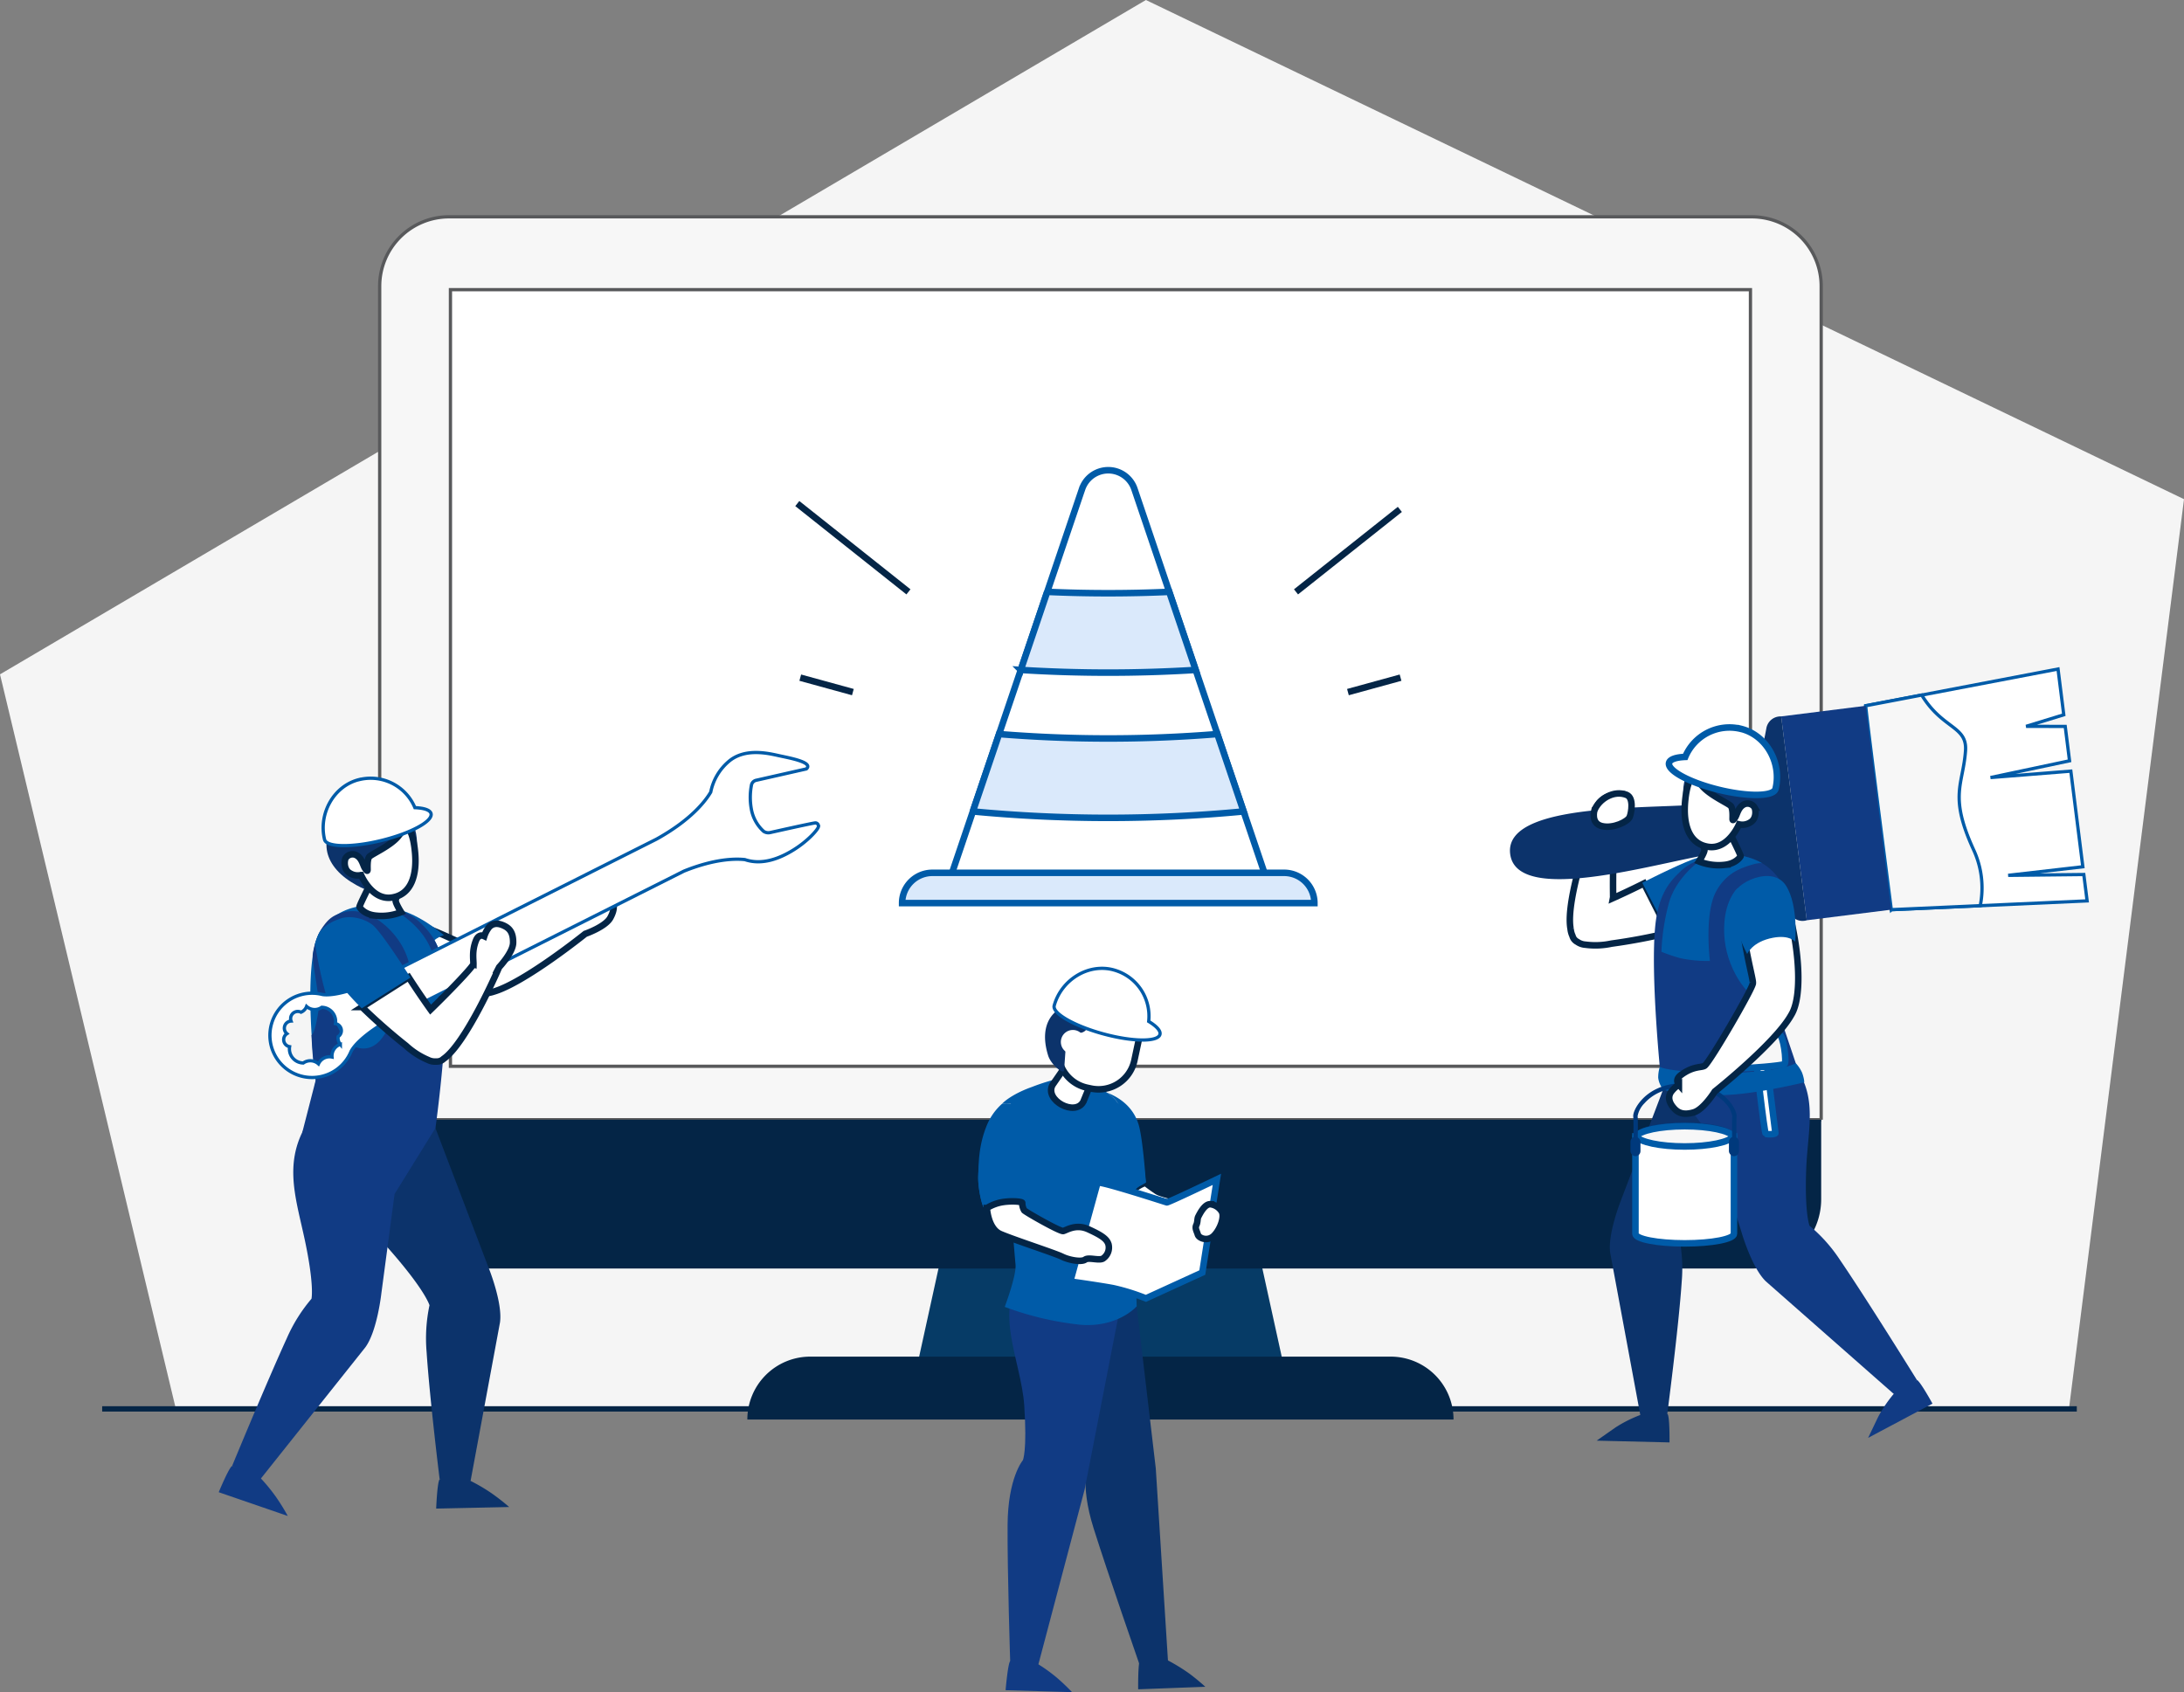 <svg xmlns="http://www.w3.org/2000/svg" width="669.127" height="518.487" viewBox="0 0 669.127 518.487">
  <rect x="0" y="0" width="669.127" height="518.487" fill="#808080" stroke="none"/>
  <g id="WIP2" transform="translate(-184.73 -90.49)">
    <path id="Path_21924" data-name="Path 21924" d="M184.73,297.113,535.807,90.49l318.05,152.95L818.609,522.181h-580Z" fill="#f5f5f5"/>
    <line id="Line_505" data-name="Line 505" x2="604.981" transform="translate(216.034 522.181)" fill="none" stroke="#042546" stroke-width="1.64"/>
    <path id="Path_21925" data-name="Path 21925" d="M967.179,1003.751H853.35l14.8-67.441h84.222Z" transform="translate(-388.387 -491.319)" fill="#063b66"/>
    <path id="Path_21926" data-name="Path 21926" d="M903.921,525.658H462.28V270.241A21.241,21.241,0,0,1,483.521,249H882.68a21.241,21.241,0,0,1,21.241,21.241V525.662h0Z" transform="translate(-161.223 -92.075)" fill="#f7f7f7" stroke="#58595b" stroke-width="1"/>
    <rect id="Rectangle_9034" data-name="Rectangle 9034" width="398.291" height="237.956" transform="translate(322.734 179.247)" fill="#fff" stroke="#58595b" stroke-width="1"/>
    <path id="Path_21927" data-name="Path 21927" d="M462.28,909.09v24.351a21.241,21.241,0,0,0,21.241,21.241H882.68a21.241,21.241,0,0,0,21.241-21.241V909.09Z" transform="translate(-161.223 -475.507)" fill="#042546"/>
    <path id="Path_21928" data-name="Path 21928" d="M947.395,1101.547H731.04a19.266,19.266,0,0,1,19.267-19.267H928.128a19.266,19.266,0,0,1,19.267,19.267Z" transform="translate(-317.34 -576.11)" fill="#042546"/>
    <circle id="Ellipse_447" data-name="Ellipse 447" cx="8.114" cy="8.114" r="8.114" transform="translate(513.765 448.265)" fill="#fff"/>
    <path id="Path_21929" data-name="Path 21929" d="M1355,698.356c-3.91,1.961-7.611,3.663-9.506,4.514l.05-.264c-.1-7.515.084-17.532.57-19.024l-.059-.034c1.123-1.157,3.294-2.586,4.652-5.75.842-1.966-.415-2.578-.864-2.729.419-.888.964-.365.922-1.32-.1-2.422-1.714-3-3.29-2.733-1.8.306-3.91.218-5.96,2.364a6.685,6.685,0,0,0-1.605,5.155s-.142.436-.39,1.211l-.063-.038S1330.9,703,1332.48,712.128c.013.05.021.092.029.143a6.436,6.436,0,0,0,.574,2.142,2.869,2.869,0,0,0,1.408,1.8l.092.05a4.811,4.811,0,0,0,2.46.863,23.372,23.372,0,0,0,7.984-.319h0a175.3,175.3,0,0,0,17.641-3.328L1355,698.356h0Z" transform="translate(-666.59 -337.18)" fill="#fff" stroke="#042546" stroke-width="2"/>
    <path id="Path_21930" data-name="Path 21930" d="M1385.23,724.673c7.1-3.567,15.713-7.674,18.307-7.993,4.648-.574,14.049,2.611,10.071,12.213-2.372,5.729-11.58,9.317-20.315,11.484" transform="translate(-697.345 -363.703)" fill="#005ba8"/>
    <path id="Path_21931" data-name="Path 21931" d="M1365.051,908.157l16.207-42.587,27.2,5.549c2.167,15.772-6.9,23.5-15.931,34.142-7.972,9.4-9.589,13.387-9.858,14.191a47.45,47.45,0,0,1,.868,13.94c-.96,14.372-4.64,42.2-4.64,42.2l-8.055-1.308-9.217-49.67c-.859-5.91,3.429-16.45,3.429-16.45h0Z" transform="translate(-683.565 -450.227)" fill="#0c336b"/>
    <path id="Path_21932" data-name="Path 21932" d="M1406.71,869.873l14.606-5.612,19.69-3.651c11.45,11.056,7.439,21.61,6.924,35.558-.457,12.314.738,16.451,1.023,17.251a47.544,47.544,0,0,1,9.3,10.424c8.127,11.891,23.576,36.8,23.576,36.8l-6.031,5.222-40.2-35.386c-4.33-4.116-7.473-15.051-7.473-15.051l-8.944-28.634-12.469-16.924h0Z" transform="translate(-709.822 -447.346)" fill="#113b84"/>
    <path id="Path_21933" data-name="Path 21933" d="M1556.4,653.336l-7.838-62.483,58.92-11.253,1.756,14.02-11.538,3.537,11.987.025,1.32,10.533-24.213,5.13,24.611-1.961,3.676,29.3-22.871,2.628,23.169-.251,1.014,8.077Z" transform="translate(-792.22 -284.113)" fill="#fff" stroke="#005ba8" stroke-width="1"/>
    <path id="Path_21934" data-name="Path 21934" d="M1556.4,664.384s-7.976-61.611-7.838-62.487l17.155-3.278c6.429,10.495,13.953,9.434,13.42,17.058-.729,10.47-5.172,13.68,2.469,30.34a27.767,27.767,0,0,1,2.05,17.138l-27.255,1.228Z" transform="translate(-792.217 -295.162)" fill="#f7f7f7" stroke="#005ba8" stroke-width="1"/>
    <rect id="Rectangle_9035" data-name="Rectangle 9035" width="26.099" height="62.956" transform="translate(730.435 309.999) rotate(-7.15)" fill="#113b84"/>
    <path id="Path_21935" data-name="Path 21935" d="M1371.606,614.236l3.919,31.233,3.919,31.233a4.4,4.4,0,0,1-5.34-2.469c-1.706-3.651-7.842-17.959-19.334-18.207s-63.979,18.06-66.2.348,53.157-12.934,64.234-16.01,13.492-18.462,14.242-22.419a4.4,4.4,0,0,1,4.564-3.709Z" transform="translate(-641.159 -304.231)" fill="#0c336b"/>
    <path id="Path_21936" data-name="Path 21936" d="M1380.24,921.25v29.862c0,1.618,6.756,2.926,15.088,2.926s15.088-1.312,15.088-2.926V921.25Z" transform="translate(-694.446 -482.571)" fill="#fff" stroke="#005ba8" stroke-width="2"/>
    <ellipse id="Ellipse_448" data-name="Ellipse 448" cx="15.088" cy="3.68" rx="15.088" ry="3.68" transform="translate(685.794 434.417)" fill="#00397c"/>
    <path id="Path_21937" data-name="Path 21937" d="M1395.584,913.82c-7.531,0-13.772,1.345-14.9,3.106,1.132,1.76,7.372,3.106,14.9,3.106s13.772-1.345,14.9-3.106C1409.356,915.165,1403.116,913.82,1395.584,913.82Z" transform="translate(-694.702 -478.255)" fill="#f7f7f7"/>
    <path id="Path_21938" data-name="Path 21938" d="M1395.584,913.82c-7.531,0-13.772,1.345-14.9,3.106,1.132,1.76,7.372,3.106,14.9,3.106s13.772-1.345,14.9-3.106C1409.356,915.165,1403.116,913.82,1395.584,913.82Z" transform="translate(-694.702 -478.255)" fill="none" stroke="#005ba8" stroke-width="2"/>
    <rect id="Rectangle_9036" data-name="Rectangle 9036" width="3.076" height="5.943" rx="1.538" transform="translate(684.256 438.805)" fill="#00397c"/>
    <rect id="Rectangle_9037" data-name="Rectangle 9037" width="3.076" height="5.943" rx="1.538" transform="translate(714.432 438.805)" fill="#00397c"/>
    <path id="Path_21939" data-name="Path 21939" d="M1428.76,661.778s1.953.13,6.576-2.812,7.163-6.631,7.481-10.512-1.668-4.694-1.668-4.694,1.32-4.07-2.963-8.253c-4.791-4.682-13.332-7.938-18.995.134-6.111,8.709-3.537,14.967-3.537,14.967l13.1,11.174h0Z" transform="translate(-714.705 -313.81)" fill="#0c336b"/>
    <path id="Path_21940" data-name="Path 21940" d="M1414.206,715.473s11.429-1.957,17.926,7.36c6.324,9.07,1.576,46.041,1.576,46.041L1438.2,782.2a79.226,79.226,0,0,1-21.207,4.912,47.684,47.684,0,0,1-21.178-3.793s-3.257-31.48-1.643-46.514c1.085-10.134,5.055-13.831,7.762-16.446,4.644-4.493,12.276-4.879,12.276-4.879Z" transform="translate(-702.276 -362.939)" fill="#113b84"/>
    <path id="Path_21941" data-name="Path 21941" d="M1449.13,739.96s-4.472,3.831-4.049,13.974,6.794,19.393,12.226,21.182,8.274-3.366,8.274-3.366Z" transform="translate(-732.094 -377.263)" fill="#005ba8"/>
    <path id="Path_21942" data-name="Path 21942" d="M1426.486,718.514c1.2-.39,3.135-.851,3.714-.516a20.558,20.558,0,0,0-12.8-2.531s-.239.013-.65.055l-6.014,1.852s-7.033,4.967-9.208,12.678a66.891,66.891,0,0,0-2.313,15,50.125,50.125,0,0,0,5.759,1.962,39.016,39.016,0,0,0,9.1.842s-1.832-14.632,1.982-21.446c3.1-5.537,7.427-6.924,10.436-7.9Z" transform="translate(-705.466 -362.938)" fill="#005ba8"/>
    <path id="Path_21943" data-name="Path 21943" d="M1468.084,862.063s2.661,23.764,3.122,23.9,2.971.168,2.93-.277-2.976-23.915-2.976-23.915l-3.081.289h0Z" transform="translate(-745.47 -448.02)" fill="#fff" stroke="#005ba8" stroke-width="2"/>
    <path id="Path_21944" data-name="Path 21944" d="M1428.4,871.1s8.32-.159,16.216-.993,10.264-2.335,10.264-2.335a10.6,10.6,0,0,1,1.865,2.749c.49,1.144.889,3.093.654,3.139,0,0-24.431,5.972-30.8,3.076S1428.4,871.1,1428.4,871.1Z" transform="translate(-719.968 -451.505)" fill="#005ba8"/>
    <path id="Path_21945" data-name="Path 21945" d="M1397.356,870.464a11.138,11.138,0,0,0-.486,3.3,6.772,6.772,0,0,0,1.526,3.575s4.221,2.033,15.855,1.752,2.661-6.379,2.661-6.379-16.832-.784-19.56-2.251h0Z" transform="translate(-704.106 -453.068)" fill="#005ba8"/>
    <path id="Path_21946" data-name="Path 21946" d="M1408.957,901.733c-.008-.319-.163-7.833,0-9.334a7.609,7.609,0,0,0-2.146-3.969c-1.962-2.188-5.679-4.8-12.276-4.8h-.159c-6.593,0-10.315,2.611-12.276,4.8a7.559,7.559,0,0,0-2.146,3.969c.168,1.5.013,9.015,0,9.334l-1.337-.029c.054-2.674.13-8.026,0-9.158-.109-.964.725-3.047,2.481-5.009,2.142-2.393,6.182-5.247,13.274-5.247h.159c7.087,0,11.128,2.854,13.269,5.247,1.756,1.962,2.586,4.045,2.481,5.009-.126,1.132-.055,6.488,0,9.158l-1.337.029Z" transform="translate(-693.498 -459.94)" fill="#00397c"/>
    <path id="Path_21947" data-name="Path 21947" d="M1454.019,849.063c.084,1.308.218,7.884,1.811,8s12.184-.754,12.93-1.22-.327-9.061-1.647-9.07-13.173.972-13.093,2.288h0Z" transform="translate(-737.303 -439.307)" fill="#f7f7f7" stroke="#005ba8" stroke-width="2"/>
    <path id="Path_21948" data-name="Path 21948" d="M1436.061,699.11s3.512,6.949,3.391,7.251-1.509,2.36-5.084,2.682a16.222,16.222,0,0,1-7.657-1.065s1.677-2.649,1.672-3.546-1.672-4.216-1.672-4.216l9.355-1.1h0Z" transform="translate(-721.44 -353.534)" fill="#fff" stroke="#042546" stroke-width="2"/>
    <path id="Path_21949" data-name="Path 21949" d="M1418.524,658.669s-1.626,1.115-2.184,7.716,1.115,12.741,7.209,13.6,9.342-6.9,9.342-6.9a4.479,4.479,0,0,0,3.4-.557c1.928-1.065,1.777-3.655,1.37-4.568a2.492,2.492,0,0,0-3.554-.813c-1.521.964-1.827,2.946-2.385,3.806s-.813,1.065-.813.457.151-3.148-.557-3.961-6.7-3.4-8.986-6.4-2.842-2.385-2.842-2.385h0Z" transform="translate(-715.358 -330.013)" fill="#fff" stroke="#042546" stroke-width="2"/>
    <path id="Path_21950" data-name="Path 21950" d="M1426.746,622.745a14.69,14.69,0,0,0-17.029,8.6c-2.821.113-4.686.725-4.954,1.827-.574,2.355,6.262,6.052,15.269,8.248s16.777,2.07,17.352-.289c1.924-7.888-2.754-16.471-10.637-18.4Z" transform="translate(-708.672 -308.93)" fill="#fff" stroke="#005ba8" stroke-width="2"/>
    <path id="Path_21951" data-name="Path 21951" d="M1430.247,740.848l-3.223,5.31c.91,10.654,3.755,20.08,3.5,20.956a.49.49,0,0,0,0,.159c-.394,2.133-12.741,23.378-14.678,25.118-.834.75-3.416-.025-7.309,2.879-1.823,1.358-.989,2.594-.658,2.972a9.146,9.146,0,0,0-2.485,2.339c-1.065,1.765-.289,3.483,1.01,4.929s2.98,2.121,6.014,1.236,6.455-6.408,6.455-6.408,18.584-14.778,23.412-23.454c3.91-6.291,2-23.4-1.551-34.439-3.772-11.74-10.491-1.6-10.491-1.6h0Z" transform="translate(-708.769 -375.414)" fill="#fff" stroke="#042546" stroke-width="2"/>
    <path id="Path_21952" data-name="Path 21952" d="M1455.543,754.821s1.542-3.793,7.909-4.983c5.088-.951,6.819,1.207,6.819,1.207s.989-10.918-2.724-17.008c-4.12-6.752-15.868-1.035-16.459,3.215-1.044,7.506,4.455,17.57,4.455,17.57h0Z" transform="translate(-735.523 -372.015)" fill="#005ba8"/>
    <path id="Path_21953" data-name="Path 21953" d="M1349.945,675.729s-1.174,3.986,2.3,4.828,7.938-1.366,8.516-2.787,1.283-5.872-.893-6.756c-3.994-1.63-8.537,1.274-9.921,4.715Z" transform="translate(-676.738 -336.943)" fill="#fff" stroke="#042546" stroke-width="2"/>
    <path id="Path_21954" data-name="Path 21954" d="M1373.6,1124.24l-8.349.293a40.275,40.275,0,0,0-7.561,3.8c-3.039,2.121-5.8,4.065-5.8,4.065l22.322.541S1374.309,1125.036,1373.6,1124.24Z" transform="translate(-677.978 -600.483)" fill="#0c336b"/>
    <path id="Path_21955" data-name="Path 21955" d="M1565.251,1099.29l-7.133,4.35a40.413,40.413,0,0,0-4.728,7.016c-1.609,3.34-3.06,6.391-3.06,6.391l19.72-10.478S1566.257,1099.638,1565.251,1099.29Z" transform="translate(-793.248 -585.99)" fill="#113b84"/>
    <path id="Path_21956" data-name="Path 21956" d="M952.017,1018.1c-12.725,18.173-1.475,29.825,3.692,42.868s4.744,16.124,4.744,16.124-2.737,6.484,1.605,20.3,13.965,41.485,13.965,41.485l8.948.759-3.831-60.5-7.213-61.2-21.912.163h0Z" transform="translate(-442.304 -538.73)" fill="#0c336b"/>
    <path id="Path_21957" data-name="Path 21957" d="M944.867,1085.728l12.653-64.939-30.311-2.7c-11.178,11.446-1.769,27.851-.838,41.849s-.419,16.8-.419,16.8-4.589,5.335-4.682,19.816.813,42.386.813,42.386l7.976,2.787,14.812-56.007h0Z" transform="translate(-427.837 -538.823)" fill="#113b84"/>
    <path id="Path_21958" data-name="Path 21958" d="M1017.289,1304.03l8.433.084a56.458,56.458,0,0,1,6.593,4.036,61.263,61.263,0,0,1,4.971,4.1l-20.57.771S1016.627,1304.826,1017.289,1304.03Z" transform="translate(-483.28 -704.919)" fill="#0c336b"/>
    <path id="Path_21959" data-name="Path 21959" d="M921.214,1304.9l8.646.972a47.782,47.782,0,0,1,5.671,4.111,61.409,61.409,0,0,1,4.635,4.418l-20.357-.6S920.506,1305.646,921.214,1304.9Z" transform="translate(-426.992 -705.425)" fill="#113b84"/>
    <path id="Path_21960" data-name="Path 21960" d="M1012.92,958.149s10.977,3.508,12.041,3.3a14.8,14.8,0,0,0,3.152-1.421s-6.2-1.32-7.6-2.133a44.7,44.7,0,0,1-3.785-2.708s-3.609,1.232-3.81,2.963h0Z" transform="translate(-481.078 -502.286)" fill="#fff" stroke="#042546" stroke-width="2"/>
    <path id="Path_21961" data-name="Path 21961" d="M949.489,911.684l1.677-.96s-1.526-14.024-3.2-18.295c-.712-1.815-3.089-4.2-5.583-6.337a9.617,9.617,0,0,0-1.165-1.312,18.988,18.988,0,0,0-4.518-3.122c-.78-.562-1.27-.9-1.27-.9s-.017.113-.063.3a23.429,23.429,0,0,0-10.65-1.446,5.719,5.719,0,0,1,.143-.813,59.489,59.489,0,0,0-8.592,2.645c-4.212,1.475-7.586,3.525-9.149,5.13a9.43,9.43,0,0,1,2.716,0,30.867,30.867,0,0,0-5.465,6.312,33.165,33.165,0,0,0-4.573,15.746c-.151,3.919,1.22,9.56,1.827,9.866s8.072-.868,8.072-.868,1.224,14.979,1.53,18.291-3.311,12.921-3.311,12.921a94.9,94.9,0,0,0,23.1,5.465c11.585.972,17.331-5.633,17.331-5.633l-1.144-34.9a6.082,6.082,0,0,1,2.288-2.091Z" transform="translate(-415.359 -457.912)" fill="#005ba8"/>
    <path id="Path_21962" data-name="Path 21962" d="M952.857,882.227s-1.22-.755-2.531,1.681c-2.724,5.046,12.414,25.654,12.414,25.654s3.185-14.51,1.668-20.713c-.8-3.294-4.61-6.09-4.61-6.09Z" transform="translate(-444.527 -459.839)" fill="#005ba8"/>
    <path id="Path_21963" data-name="Path 21963" d="M1003.609,899c-1.731-5.6-6.144-8.374-9.669-9.728a18.719,18.719,0,0,1,1.966,1.6c5.314,4.937,4.191,15.684,3.739,18.772a55.605,55.605,0,0,1-.134,10.394c-.935,9.48.226,12.9,2.385,12.846V919.857a6.082,6.082,0,0,1,2.288-2.091l1.676-.96s-.9-13.429-2.251-17.813h0Z" transform="translate(-470.053 -463.994)" fill="#005ba8"/>
    <path id="Path_21964" data-name="Path 21964" d="M913.971,909.486a7.894,7.894,0,0,1,.2-.868c.1-.432.214-.863.331-1.291,2.728-11.823-7.263-10.113-7.385-10.092a17.8,17.8,0,0,0-4.661,6.542c-2.582,6.257-2.519,11.593-2.67,15.516s1.22,9.56,1.827,9.866,8.072-.867,8.072-.867l3.588-.658a57,57,0,0,1,.692-18.144h.008Z" transform="translate(-415.353 -468.564)" fill="#005ba8"/>
    <path id="Path_21965" data-name="Path 21965" d="M975.432,953.726,967.1,983.974s8.739,1.22,13.11,2.033a64.007,64.007,0,0,1,10.063,3.131l17.276-7.909,4.472-28.559s-14.908,7.154-15.344,7.05-21.011-6.819-21.241-5.993Z" transform="translate(-454.462 -500.822)" fill="#fff" stroke="#005ba8" stroke-width="2"/>
    <path id="Path_21966" data-name="Path 21966" d="M906.152,970.81a13.565,13.565,0,0,1,3.655-1.563c2.972-.763,7.163-.457,7.163,0a4.5,4.5,0,0,0,.608,2.288c.457.532,10.977,6.555,11.966,6.325s3.885-2.288,7.7-.532,5.717,2.9,6.174,4.724a4.047,4.047,0,0,1-1.526,4.116c-1.069.989-4.5-.381-5.641.457s-4.967.151-7.1-.914-15.084-5.26-18.9-6.936-4.116-7.963-4.116-7.963h.013Z" transform="translate(-419.051 -510.181)" fill="#fff" stroke="#042546" stroke-width="2"/>
    <path id="Path_21967" data-name="Path 21967" d="M1063.318,970.857a4.73,4.73,0,0,1,3.558,2.389c.713,1.677-.507,5.185-2.389,7.163s-4.673.914-5.029-.256-.914-1.932-.457-2.9.256-1.932.608-2.59,1.882-3.915,3.709-3.81Z" transform="translate(-507.746 -511.385)" fill="#fff" stroke="#042546" stroke-width="2"/>
    <path id="Path_21968" data-name="Path 21968" d="M962.959,876.325c-2.511,4.636-11.962-.486-9.451-5.122l6.232-9.024,7.372,3.994-4.153,10.147h0Z" transform="translate(-446.322 -448.258)" fill="#fff" stroke="#042546" stroke-width="2"/>
    <path id="Path_21969" data-name="Path 21969" d="M973.2,817.815l1.153.247a11.219,11.219,0,0,1,8.63,13.307l-1.358,6.366a11.219,11.219,0,0,1-13.307,8.63l-1.153-.247a11.219,11.219,0,0,1-8.63-13.307l1.358-6.366A11.219,11.219,0,0,1,973.2,817.815Z" transform="translate(-449.343 -422.343)" fill="#fff" stroke="#042546" stroke-width="2"/>
    <path id="Path_21970" data-name="Path 21970" d="M967.326,810.151h0l-4.061-.729a4.4,4.4,0,0,0-5.109,3.55l-.151.842a4.4,4.4,0,0,0-5.109,3.55s-6.672,3.3-3.3,14.129c.918,2.946,5.118,6.241,4.908,4.267l.465-6.656a5.68,5.68,0,0,1,4.669-4.594,2.632,2.632,0,0,0,2.167-2.133,2.642,2.642,0,0,1,3.064-2.129l12.7,2.288h0c.172.029.344.034.516.05v.017s.2.025.511.034h.013c.256.008-5.256-11.857-11.274-12.49h-.008Z" transform="translate(-443.74 -417.571)" fill="#0c336b"/>
    <path id="Path_21971" data-name="Path 21971" d="M967.58,847.15a3.68,3.68,0,1,1-3.68-3.68A3.679,3.679,0,0,1,967.58,847.15Z" transform="translate(-450.466 -437.39)" fill="#fff"/>
    <path id="Path_21972" data-name="Path 21972" d="M973.516,798.9a14.684,14.684,0,0,1,10.725,15.776c2.41,1.467,3.747,2.9,3.449,4-.637,2.343-8.408,2.259-17.356-.18s-15.679-6.316-15.042-8.659c2.138-7.833,10.39-13.077,18.219-10.943h0Z" transform="translate(-447.579 -411.221)" fill="#fff" stroke="#005ba8" stroke-width="1"/>
    <path id="Path_21973" data-name="Path 21973" d="M460.774,752.805l5.889-1.978c10.2,3.227,18.768,8.072,19.678,8.018a.613.613,0,0,1,.155.034c2.167.084,25.6-7.3,27.729-8.806.918-.65.729-3.336,4.418-6.5,1.727-1.48,2.749-.4,3.043.008a9.169,9.169,0,0,1,2.829-1.911c1.953-.654,3.462.482,4.589,2.07s1.417,3.374-.113,6.14-7.67,4.891-7.67,4.891-18.5,14.887-28.022,17.7c-7,2.435-23.27-3.19-33.257-9.074-10.625-6.258.738-10.587.738-10.587Z" transform="translate(-157.286 -378.147)" fill="#fff" stroke="#042546" stroke-width="2"/>
    <path id="Path_21974" data-name="Path 21974" d="M474.829,762.82s-4.04.675-6.6,6.622c-2.049,4.757-.319,6.92-.319,6.92s-10.872-1.433-15.994-6.392c-5.679-5.5,2.473-15.709,6.752-15.352,7.553.629,16.161,8.206,16.161,8.206h0Z" transform="translate(-154.073 -385.772)" fill="#005ba8"/>
    <path id="Path_21975" data-name="Path 21975" d="M479.633,956.525,463.01,912.84l-27.9,5.692c-2.221,16.178,7.079,24.1,16.342,35.022,8.177,9.64,9.837,13.73,10.113,14.556a48.852,48.852,0,0,0-.889,14.3c.985,14.741,4,39.041,4,39.041l9.028,2.9,9.455-50.948c.88-6.061-3.516-16.878-3.516-16.878h-.008Z" transform="translate(-145.247 -477.686)" fill="#0c336b"/>
    <path id="Path_21976" data-name="Path 21976" d="M416.694,909.8l-18.156,2.016L379.044,905.9c-9.652,13.169-5.239,24.569-2.288,38.576,2.6,12.368,2.117,16.756,1.966,17.616a48.757,48.757,0,0,0-7.586,12.154c-6.149,13.437-16.736,39.075-16.736,39.075l7.984,4.9,32.8-41.2c3.659-4.912,4.937-16.518,4.937-16.518l4.057-30.5,12.511-20.2h0Z" transform="translate(-98.558 -473.654)" fill="#113b84"/>
    <path id="Path_21977" data-name="Path 21977" d="M437.449,698.868s-1.953.13-6.576-2.812-7.163-6.63-7.481-10.512,1.668-4.694,1.668-4.694-1.32-4.07,2.963-8.253c4.791-4.682,13.332-7.938,18.995.134,6.111,8.709,3.537,14.967,3.537,14.967l-13.1,11.174h0Z" transform="translate(-138.614 -335.354)" fill="#0c336b"/>
    <path id="Path_21978" data-name="Path 21978" d="M432.241,752.559S420.9,750.589,414.4,759.9a8.011,8.011,0,0,0-.767,1.257c-5.147,10.893-.893,44.8-.893,44.8l-2,14.665s7.523.637,18.756,1.484,18.039-2.469,18.039-2.469,6.354-30.713,4.744-45.751c-1.086-10.134-5.055-13.831-7.762-16.446-4.644-4.493-12.276-4.879-12.276-4.879h0Z" transform="translate(-131.284 -384.48)" fill="#005ba8"/>
    <path id="Path_21979" data-name="Path 21979" d="M449.381,774.967c-1.085-10.134-5.055-13.831-7.762-16.446a18.415,18.415,0,0,0-8.462-4.271l-.176.155s8.638,4.112,12.075,12.268,2.117,20.185,2.117,20.185H440.39a63.357,63.357,0,0,0-2.133-16.329c-2.288-8.005-9.367-13.844-14.543-15a11.189,11.189,0,0,0-5.541.1c-2.925.926-4.4,1.664-6.76,5.369a21.652,21.652,0,0,0-2.5,7.662c-.046,3.508,2.464,13.362,1.66,17.779-.268,1.467-.9,5.889-2.016,6.794a123.212,123.212,0,0,0,1.283,13.8l-4.086,15.9s9.577,1.5,20.809,2.343a41.614,41.614,0,0,0,19.963-3.571s4.468-31.707,2.858-46.74h0Z" transform="translate(-128.386 -385.564)" fill="#113b84"/>
    <path id="Path_21980" data-name="Path 21980" d="M414.98,780.56s4.317,28.58,12.029,31.489c8.651,3.265,12.054-8.638,13.106-15.365s-25.135-16.119-25.135-16.119h0Z" transform="translate(-133.747 -400.847)" fill="#005ba8"/>
    <path id="Path_21981" data-name="Path 21981" d="M450.926,736.2s-3.512,6.949-3.391,7.251,1.509,2.36,5.084,2.682a16.223,16.223,0,0,0,7.657-1.065s-1.676-2.649-1.672-3.546,1.672-4.216,1.672-4.216l-9.355-1.1h0Z" transform="translate(-152.656 -375.079)" fill="#fff" stroke="#042546" stroke-width="2"/>
    <path id="Path_21982" data-name="Path 21982" d="M456.077,695.759s1.626,1.115,2.184,7.716-1.115,12.741-7.209,13.6-9.342-6.9-9.342-6.9a4.479,4.479,0,0,1-3.4-.557c-1.932-1.065-1.777-3.655-1.371-4.568a2.492,2.492,0,0,1,3.554-.813c1.521.964,1.827,2.946,2.385,3.806s.813,1.065.813.457-.151-3.148.557-3.961,6.7-3.4,8.986-6.4,2.842-2.385,2.842-2.385Z" transform="translate(-146.352 -351.558)" fill="#fff" stroke="#042546" stroke-width="2"/>
    <path id="Path_21983" data-name="Path 21983" d="M549.219,662.2c-.553-.042-13.911,2.963-13.911,2.963a2.591,2.591,0,0,1-2-.377,12.02,12.02,0,0,1-3.709-6.526,19.963,19.963,0,0,1-.021-7.636,1.864,1.864,0,0,1,1.48-1.488l15.352-3.479c2.263-2.041-5.185-3.34-8.412-4.053s-10.486-2.477-15.44,1.823a16.5,16.5,0,0,0-5.449,9.334c-1.689,2.854-6.128,8.6-16.66,14.435l-85.987,43.278c-10.323,4.682-14.937,4.539-16.333,4.309-.159-.042-.319-.08-.482-.113h0a12.913,12.913,0,1,0,9.057,18h0c.067-.151.134-.3.2-.453.645-1.253,3.277-5.05,13.19-10.549l88.77-44.678c9.414-3.8,15.713-3.864,18.7-3.546,5.352,1.823,10.763-.415,14.8-2.9,4.7-2.9,7.536-6.341,7.7-7.066A.98.98,0,0,0,549.219,662.2Zm-145.59,67.86a3.724,3.724,0,0,0-2.552,3.885,3.727,3.727,0,0,0-4.153,2.091,3.728,3.728,0,0,0-4.644-.268,4.308,4.308,0,0,1-4.2-5,2.186,2.186,0,0,1-.826-3.986,2.186,2.186,0,0,1,1.278-3.864,2.186,2.186,0,0,1,3.039-2.708,3.061,3.061,0,0,0,1.71-1.773,3.728,3.728,0,0,0,4.644.268,4.308,4.308,0,0,1,4.2,5,2.185,2.185,0,0,1,.826,3.986A3.077,3.077,0,0,0,403.629,730.064Z" transform="translate(-114.621 -319.57)" fill="#fff" stroke="#005ba8" stroke-width="1"/>
    <path id="Path_21984" data-name="Path 21984" d="M432.039,659.835a14.69,14.69,0,0,1,17.029,8.6c2.821.113,4.686.725,4.954,1.827.574,2.355-6.262,6.052-15.269,8.248s-16.777,2.07-17.352-.289c-1.924-7.888,2.754-16.471,10.637-18.4Z" transform="translate(-137.227 -330.475)" fill="#fff" stroke="#005ba8" stroke-width="1"/>
    <path id="Path_21985" data-name="Path 21985" d="M493.07,766.542c-1.63-.834-3.378-1.119-4.724.273a8.637,8.637,0,0,0-1.526,2.825c-.423-.21-1.748-.666-2.54,1.316-1.283,3.2-.759,5.746-.784,7.355l-.067-.017c-.712,1.4-7.666,8.609-13.06,13.844,0,0-3.315-4.61-6.71-9.9l-14.3,9.112A174.513,174.513,0,0,0,462.843,803.2h0a23.386,23.386,0,0,0,6.71,4.338,4.792,4.792,0,0,0,2.557.511.953.953,0,0,0,.109,0,2.885,2.885,0,0,0,2.129-.83c6.79-4.644,16.526-26.958,16.526-26.958l-.067-.017c.373-.717.583-1.127.583-1.127s4.191-4.447,4.262-7.414-.947-4.329-2.578-5.164Z" transform="translate(-153.718 -392.298)" fill="#fff" stroke="#042546" stroke-width="2"/>
    <path id="Path_21986" data-name="Path 21986" d="M432.562,763.321c-2.309-1.781-6.941-3.244-10.465-1.618h-.008c-1.941.583-4.891,2.322-6,4.455a17.8,17.8,0,0,0-1.111,3.034l3.026,3.642h0c1.417,5.264,6.262,11.132,11.3,16.094l14.938-9.409C439.951,772.835,434.633,764.914,432.562,763.321Z" transform="translate(-133.747 -389.484)" fill="#005ba8"/>
    <path id="Path_21987" data-name="Path 21987" d="M504.63,1171.98l9.539.511a53.571,53.571,0,0,1,6.446,3.806,65.464,65.464,0,0,1,5.323,4.166l-22.368.482s.323-8.181,1.06-8.965h0Z" transform="translate(-185.207 -628.214)" fill="#0c336b"/>
    <path id="Path_21988" data-name="Path 21988" d="M348.715,1162.2l8.776,3.776a53.349,53.349,0,0,1,4.732,5.8,65.122,65.122,0,0,1,3.554,5.75l-21.157-7.28s3.131-7.565,4.095-8.047Z" transform="translate(-92.877 -622.533)" fill="#113b84"/>
    <path id="Path_21989" data-name="Path 21989" d="M919.917,440.017l-40.257,118.9c0,9.087,96.57,9.221,96.561,0l-40.257-118.9a8.467,8.467,0,0,0-16.04,0Z" transform="translate(-403.67 -199.692)" fill="#fff" stroke="#005ba8" stroke-width="2"/>
    <path id="Path_21990" data-name="Path 21990" d="M939.027,523.18l-8.1,23.923a436.083,436.083,0,0,0,53.576,0l-8.1-23.923q-18.7.842-37.377,0h-.008Z" transform="translate(-433.452 -251.34)" fill="#dae9fb" stroke="#005ba8" stroke-width="2"/>
    <path id="Path_21991" data-name="Path 21991" d="M903.92,627.14l-8.03,23.71a438.662,438.662,0,0,0,82.94,0l-8.03-23.71a414.362,414.362,0,0,1-66.883,0h.008Z" transform="translate(-413.098 -311.728)" fill="#dae9fb" stroke="#005ba8" stroke-width="2"/>
    <path id="Path_21992" data-name="Path 21992" d="M970.481,737.861H844.17a9.274,9.274,0,0,1,9.271-9.271H961.214a9.274,9.274,0,0,1,9.271,9.271h0Z" transform="translate(-383.055 -370.659)" fill="#dae9fb" stroke="#005ba8" stroke-width="2"/>
    <line id="Line_506" data-name="Line 506" x2="34.054" y2="27.058" transform="translate(429.002 244.781)" fill="none" stroke="#042546" stroke-width="2"/>
    <line id="Line_507" data-name="Line 507" x1="31.816" y2="25.269" transform="translate(581.797 246.571)" fill="none" stroke="#042546" stroke-width="2"/>
    <line id="Line_508" data-name="Line 508" x1="16.119" y2="4.426" transform="translate(597.707 298.127)" fill="none" stroke="#042546" stroke-width="2"/>
    <line id="Line_509" data-name="Line 509" x2="16.119" y2="4.426" transform="translate(429.912 298.127)" fill="none" stroke="#042546" stroke-width="2"/>
  </g>
</svg>
